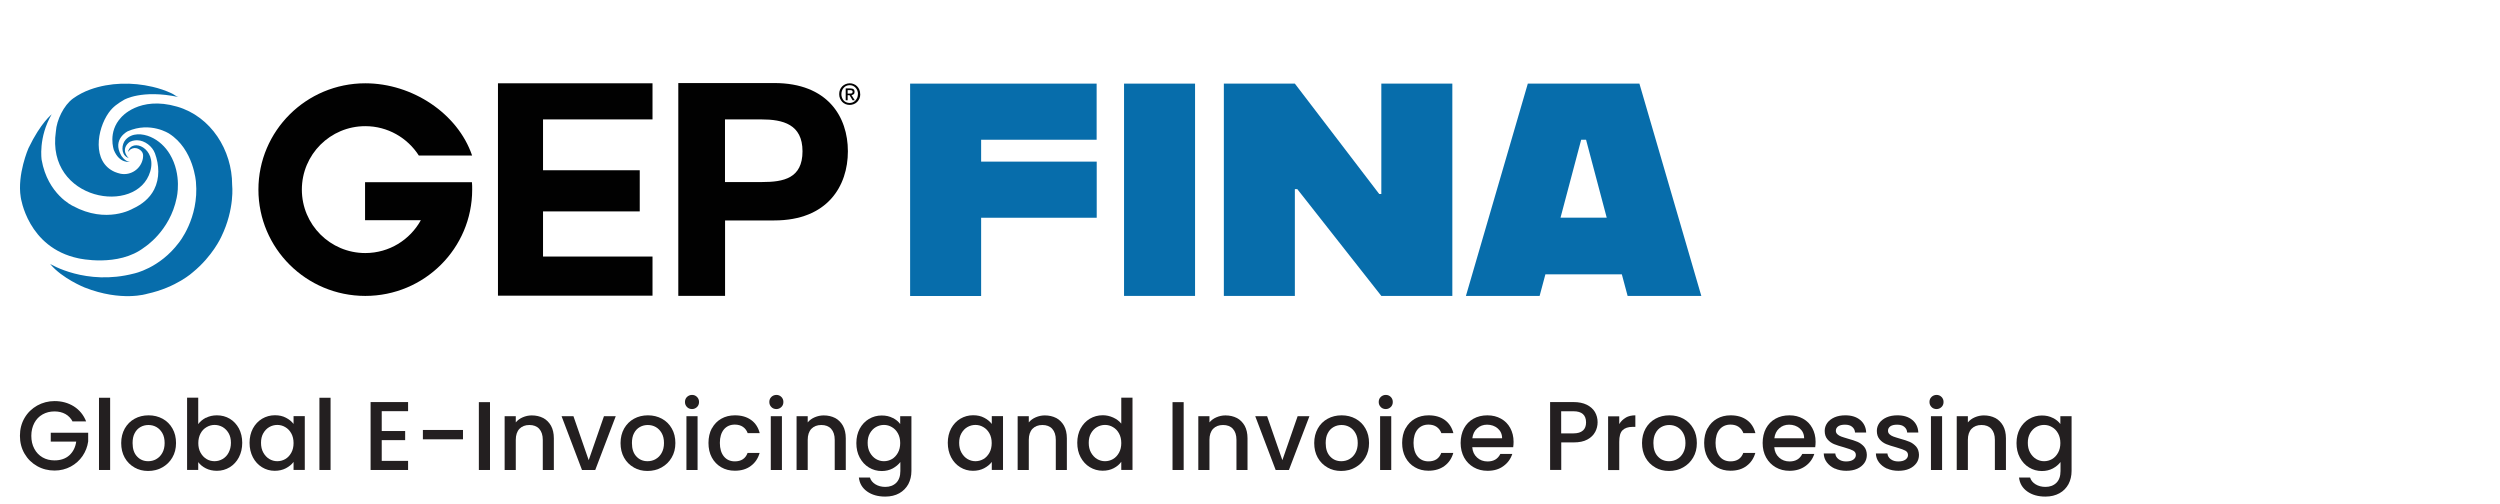 <?xml version="1.0" encoding="UTF-8"?>
<svg id="Layer_1" xmlns="http://www.w3.org/2000/svg" version="1.1" viewBox="0 0 307.35 61.99">
  <!-- Generator: Adobe Illustrator 29.4.0, SVG Export Plug-In . SVG Version: 2.1.0 Build 152)  -->
  <defs>
    <style>
      .st0 {
        fill: #010101;
      }

      .st1 {
        fill: #231f20;
      }

      .st2 {
        isolation: isolate;
      }

      .st3 {
        fill: #076dab;
      }
    </style>
  </defs>
  <g class="st2">
    <g class="st2">
      <path class="st1" d="M8.94,51.84c-.22-.41-.52-.73-.9-.94-.38-.21-.83-.32-1.33-.32-.55,0-1.04.12-1.48.37s-.77.6-1.01,1.05c-.24.46-.37.98-.37,1.58s.12,1.13.37,1.59c.24.46.58.81,1.01,1.06s.92.37,1.48.37c.74,0,1.35-.21,1.81-.62.46-.42.75-.98.85-1.69h-3.13v-1.09h4.6v1.07c-.09.65-.32,1.24-.69,1.79-.37.54-.86.98-1.45,1.3-.6.32-1.26.49-1.99.49-.78,0-1.5-.18-2.15-.55s-1.16-.87-1.54-1.52c-.38-.65-.57-1.38-.57-2.2s.19-1.55.57-2.2c.38-.65.9-1.15,1.55-1.52.65-.36,1.37-.55,2.14-.55.89,0,1.68.22,2.37.65.69.44,1.19,1.05,1.51,1.85h-1.64Z"/>
      <path class="st1" d="M13.54,48.9v8.88h-1.37v-8.88h1.37Z"/>
      <path class="st1" d="M16.52,57.46c-.5-.28-.9-.68-1.19-1.2-.29-.52-.43-1.12-.43-1.79s.15-1.27.44-1.79c.3-.52.7-.92,1.21-1.2.51-.28,1.08-.42,1.72-.42s1.2.14,1.72.42c.51.28.92.68,1.21,1.2.3.52.44,1.12.44,1.79s-.15,1.27-.46,1.79c-.3.52-.72.92-1.24,1.21s-1.1.43-1.73.43-1.19-.14-1.69-.43ZM19.2,56.45c.31-.17.56-.42.75-.76.19-.34.29-.74.29-1.22s-.09-.89-.28-1.22-.43-.58-.73-.75c-.3-.17-.63-.25-.98-.25s-.68.08-.98.25c-.3.17-.54.42-.71.75-.18.33-.26.74-.26,1.22,0,.71.18,1.26.55,1.65.36.39.82.58,1.37.58.35,0,.68-.08.99-.25Z"/>
      <path class="st1" d="M25.32,51.37c.4-.21.85-.31,1.35-.31.58,0,1.11.14,1.58.42.47.28.84.68,1.12,1.19.27.52.41,1.11.41,1.77s-.14,1.26-.41,1.78-.65.93-1.12,1.22c-.48.29-1,.44-1.58.44-.51,0-.97-.1-1.36-.3-.4-.2-.71-.46-.94-.77v.96h-1.37v-8.88h1.37v3.25c.23-.32.55-.58.95-.79ZM28.11,53.26c-.19-.33-.44-.58-.74-.76-.31-.17-.64-.26-.99-.26s-.67.09-.98.27c-.31.18-.56.43-.74.77s-.28.73-.28,1.19.09.85.28,1.19.44.6.74.78.63.26.98.26.68-.09.99-.27c.31-.18.56-.44.74-.79s.28-.74.28-1.2-.09-.85-.28-1.18Z"/>
      <path class="st1" d="M31.09,52.68c.28-.51.65-.91,1.13-1.2.48-.28,1-.43,1.58-.43.52,0,.97.1,1.36.31.39.2.7.46.93.76v-.96h1.38v6.61h-1.38v-.98c-.23.31-.55.57-.95.78-.4.21-.86.31-1.37.31-.57,0-1.09-.15-1.56-.44-.47-.29-.85-.7-1.12-1.22s-.41-1.12-.41-1.78.14-1.25.41-1.76ZM35.81,53.28c-.19-.34-.43-.59-.74-.77-.3-.18-.63-.27-.98-.27s-.68.09-.98.26c-.3.17-.55.43-.74.76s-.28.72-.28,1.18.09.86.28,1.2.44.61.74.79c.31.18.63.27.98.27s.68-.09.98-.26.55-.44.74-.78c.19-.34.28-.74.28-1.19s-.09-.85-.28-1.19Z"/>
      <path class="st1" d="M40.64,48.9v8.88h-1.37v-8.88h1.37Z"/>
      <path class="st1" d="M46.93,50.54v2.45h2.88v1.12h-2.88v2.55h3.24v1.12h-4.61v-8.35h4.61v1.12h-3.24Z"/>
      <path class="st1" d="M56.92,52.86v1.15h-4.93v-1.15h4.93Z"/>
      <path class="st1" d="M60.24,49.44v8.34h-1.37v-8.34h1.37Z"/>
      <path class="st1" d="M66.77,51.38c.41.22.73.54.97.96.23.42.35.94.35,1.54v3.9h-1.36v-3.7c0-.59-.15-1.04-.44-1.36s-.7-.47-1.21-.47-.92.16-1.22.47c-.3.32-.45.77-.45,1.36v3.7h-1.37v-6.61h1.37v.76c.22-.27.51-.48.86-.63s.72-.23,1.11-.23c.52,0,.99.11,1.4.32Z"/>
      <path class="st1" d="M72.38,56.56l1.87-5.39h1.45l-2.52,6.61h-1.63l-2.51-6.61h1.46l1.87,5.39Z"/>
      <path class="st1" d="M77.91,57.46c-.5-.28-.9-.68-1.19-1.2-.29-.52-.43-1.12-.43-1.79s.15-1.27.44-1.79c.3-.52.7-.92,1.21-1.2.51-.28,1.08-.42,1.72-.42s1.2.14,1.72.42c.51.28.92.68,1.21,1.2.3.52.44,1.12.44,1.79s-.15,1.27-.46,1.79c-.3.52-.72.92-1.24,1.21s-1.1.43-1.73.43-1.19-.14-1.69-.43ZM80.59,56.45c.31-.17.56-.42.75-.76.19-.34.29-.74.29-1.22s-.09-.89-.28-1.22-.43-.58-.73-.75c-.3-.17-.63-.25-.98-.25s-.68.08-.98.25c-.3.17-.54.42-.71.75-.18.33-.26.74-.26,1.22,0,.71.18,1.26.55,1.65.36.39.82.58,1.37.58.35,0,.68-.08.99-.25Z"/>
      <path class="st1" d="M84.46,50.04c-.17-.17-.25-.38-.25-.62s.08-.46.25-.62.38-.25.62-.25.44.08.61.25.25.38.25.62-.08.46-.25.62-.37.25-.61.25-.46-.08-.62-.25ZM85.76,51.17v6.61h-1.37v-6.61h1.37Z"/>
      <path class="st1" d="M87.52,52.67c.28-.52.66-.91,1.15-1.19.49-.28,1.05-.42,1.68-.42.8,0,1.46.19,1.99.57s.88.92,1.06,1.62h-1.48c-.12-.33-.31-.58-.58-.77-.26-.18-.6-.28-1-.28-.56,0-1.01.2-1.34.59-.33.4-.5.95-.5,1.66s.17,1.27.5,1.67c.33.4.78.6,1.34.6.79,0,1.32-.35,1.57-1.04h1.48c-.19.67-.55,1.21-1.08,1.6-.53.4-1.18.59-1.97.59-.63,0-1.19-.14-1.68-.43s-.87-.68-1.15-1.2c-.28-.52-.41-1.12-.41-1.79s.14-1.28.41-1.79Z"/>
      <path class="st1" d="M94.83,50.04c-.17-.17-.25-.38-.25-.62s.08-.46.25-.62.38-.25.62-.25.44.08.61.25.25.38.25.62-.08.46-.25.62-.37.25-.61.25-.46-.08-.62-.25ZM96.13,51.17v6.61h-1.37v-6.61h1.37Z"/>
      <path class="st1" d="M102.66,51.38c.41.22.73.54.97.96.23.42.35.94.35,1.54v3.9h-1.36v-3.7c0-.59-.15-1.04-.44-1.36s-.7-.47-1.21-.47-.92.16-1.22.47c-.3.32-.45.77-.45,1.36v3.7h-1.37v-6.61h1.37v.76c.22-.27.51-.48.86-.63s.72-.23,1.11-.23c.52,0,.99.11,1.4.32Z"/>
      <path class="st1" d="M109.74,51.37c.4.2.71.46.93.76v-.96h1.38v6.72c0,.61-.13,1.15-.38,1.63-.26.47-.63.85-1.11,1.12-.48.27-1.06.41-1.73.41-.9,0-1.64-.21-2.23-.63-.59-.42-.93-.99-1.01-1.71h1.36c.1.34.33.62.67.83.34.21.75.32,1.22.32.55,0,1-.17,1.34-.5.34-.34.51-.82.51-1.46v-1.1c-.23.31-.55.57-.94.79-.4.21-.85.32-1.35.32-.58,0-1.1-.15-1.58-.44-.48-.29-.85-.7-1.13-1.22s-.41-1.12-.41-1.78.14-1.25.41-1.76c.28-.51.65-.91,1.13-1.2.48-.28,1-.43,1.58-.43.51,0,.97.1,1.36.31ZM110.39,53.28c-.19-.34-.43-.59-.74-.77-.3-.18-.63-.27-.98-.27s-.68.09-.98.26c-.3.17-.55.43-.74.76s-.28.72-.28,1.18.09.86.28,1.2.44.61.74.79c.31.18.63.27.98.27s.68-.09.98-.26.55-.44.74-.78c.19-.34.28-.74.28-1.19s-.09-.85-.28-1.19Z"/>
      <path class="st1" d="M116.93,52.68c.28-.51.65-.91,1.13-1.2.48-.28,1-.43,1.58-.43.52,0,.97.1,1.36.31.39.2.7.46.93.76v-.96h1.38v6.61h-1.38v-.98c-.23.31-.55.57-.95.78-.4.21-.86.31-1.37.31-.57,0-1.09-.15-1.56-.44-.47-.29-.85-.7-1.12-1.22s-.41-1.12-.41-1.78.14-1.25.41-1.76ZM121.64,53.28c-.19-.34-.43-.59-.74-.77-.3-.18-.63-.27-.98-.27s-.68.09-.98.26c-.3.17-.55.43-.74.76s-.28.72-.28,1.18.09.86.28,1.2.44.61.74.79c.31.18.63.27.98.27s.68-.09.98-.26.55-.44.74-.78c.19-.34.28-.74.28-1.19s-.09-.85-.28-1.19Z"/>
      <path class="st1" d="M129.84,51.38c.41.22.73.54.97.96.23.42.35.94.35,1.54v3.9h-1.36v-3.7c0-.59-.15-1.04-.44-1.36s-.7-.47-1.21-.47-.92.16-1.22.47c-.3.32-.45.77-.45,1.36v3.7h-1.37v-6.61h1.37v.76c.22-.27.51-.48.86-.63s.72-.23,1.11-.23c.52,0,.99.11,1.4.32Z"/>
      <path class="st1" d="M132.85,52.68c.28-.51.65-.91,1.13-1.2.48-.28,1.01-.43,1.59-.43.43,0,.86.09,1.28.28.42.19.75.44,1,.75v-3.19h1.38v8.88h-1.38v-1c-.22.32-.53.58-.93.79-.4.21-.85.31-1.36.31-.58,0-1.1-.15-1.58-.44-.48-.29-.85-.7-1.13-1.22s-.41-1.12-.41-1.78.14-1.25.41-1.76ZM137.57,53.28c-.19-.34-.43-.59-.74-.77-.3-.18-.63-.27-.98-.27s-.68.09-.98.26c-.3.17-.55.43-.74.76s-.28.72-.28,1.18.09.86.28,1.2.44.61.74.79c.31.18.63.27.98.27s.68-.09.98-.26.55-.44.74-.78c.19-.34.28-.74.28-1.19s-.09-.85-.28-1.19Z"/>
      <path class="st1" d="M145.52,49.44v8.34h-1.37v-8.34h1.37Z"/>
      <path class="st1" d="M152.05,51.38c.41.22.73.54.97.96.23.42.35.94.35,1.54v3.9h-1.36v-3.7c0-.59-.15-1.04-.44-1.36s-.7-.47-1.21-.47-.92.16-1.22.47c-.3.32-.45.77-.45,1.36v3.7h-1.37v-6.61h1.37v.76c.22-.27.51-.48.86-.63s.72-.23,1.11-.23c.52,0,.99.11,1.4.32Z"/>
      <path class="st1" d="M157.66,56.56l1.87-5.39h1.45l-2.52,6.61h-1.63l-2.51-6.61h1.46l1.87,5.39Z"/>
      <path class="st1" d="M163.19,57.46c-.5-.28-.9-.68-1.19-1.2-.29-.52-.43-1.12-.43-1.79s.15-1.27.44-1.79c.29-.52.7-.92,1.21-1.2.51-.28,1.08-.42,1.72-.42s1.2.14,1.72.42c.51.28.92.68,1.21,1.2.3.52.44,1.12.44,1.79s-.15,1.27-.46,1.79c-.3.52-.72.92-1.24,1.21s-1.1.43-1.73.43-1.19-.14-1.69-.43ZM165.88,56.45c.31-.17.56-.42.75-.76.19-.34.29-.74.29-1.22s-.09-.89-.28-1.22c-.18-.33-.43-.58-.73-.75s-.63-.25-.98-.25-.68.08-.98.25c-.3.17-.54.42-.71.75-.18.33-.26.74-.26,1.22,0,.71.18,1.26.55,1.65.36.39.82.58,1.37.58.35,0,.68-.08.99-.25Z"/>
      <path class="st1" d="M169.75,50.04c-.17-.17-.25-.38-.25-.62s.08-.46.25-.62.38-.25.62-.25.44.08.61.25.25.38.25.62-.08.46-.25.62-.37.25-.61.25-.46-.08-.62-.25ZM171.04,51.17v6.61h-1.37v-6.61h1.37Z"/>
      <path class="st1" d="M172.8,52.67c.28-.52.66-.91,1.15-1.19.49-.28,1.05-.42,1.68-.42.8,0,1.46.19,1.99.57.52.38.88.92,1.06,1.62h-1.48c-.12-.33-.31-.58-.58-.77-.26-.18-.6-.28-1-.28-.56,0-1.01.2-1.34.59s-.5.95-.5,1.66.17,1.27.5,1.67.78.6,1.34.6c.79,0,1.32-.35,1.57-1.04h1.48c-.19.67-.55,1.21-1.08,1.6s-1.18.59-1.97.59c-.63,0-1.19-.14-1.68-.43-.49-.28-.87-.68-1.15-1.2-.28-.52-.41-1.12-.41-1.79s.14-1.28.41-1.79Z"/>
      <path class="st1" d="M186.05,54.98h-5.05c.04.53.24.95.59,1.27.35.32.78.48,1.3.48.74,0,1.26-.31,1.56-.92h1.47c-.2.61-.56,1.11-1.09,1.49-.52.39-1.17.58-1.95.58-.63,0-1.2-.14-1.7-.43s-.89-.68-1.18-1.2c-.28-.52-.43-1.12-.43-1.79s.14-1.28.41-1.79c.28-.52.66-.91,1.16-1.19.5-.28,1.07-.42,1.72-.42s1.18.14,1.67.41.87.65,1.14,1.15.41,1.06.41,1.7c0,.25-.02.47-.05.67ZM184.67,53.88c0-.5-.19-.91-.54-1.21-.35-.3-.79-.46-1.31-.46-.47,0-.88.15-1.21.45-.34.3-.54.71-.6,1.22h3.66Z"/>
      <path class="st1" d="M196.1,53.12c-.2.38-.52.68-.96.92-.44.24-1,.35-1.69.35h-1.51v3.38h-1.37v-8.34h2.88c.64,0,1.18.11,1.63.33.44.22.78.52,1,.89.22.38.33.8.33,1.26,0,.43-.1.82-.3,1.2ZM194.61,52.93c.26-.24.38-.57.38-1,0-.91-.52-1.37-1.55-1.37h-1.51v2.72h1.51c.52,0,.91-.12,1.16-.35Z"/>
      <path class="st1" d="M199.87,51.34c.33-.19.73-.28,1.18-.28v1.42h-.35c-.54,0-.94.14-1.22.41-.28.27-.41.74-.41,1.42v3.48h-1.37v-6.61h1.37v.96c.2-.34.47-.6.8-.79Z"/>
      <path class="st1" d="M203.49,57.46c-.5-.28-.9-.68-1.19-1.2-.29-.52-.43-1.12-.43-1.79s.15-1.27.44-1.79c.29-.52.7-.92,1.21-1.2.51-.28,1.08-.42,1.72-.42s1.2.14,1.72.42c.51.28.92.68,1.21,1.2.3.52.44,1.12.44,1.79s-.15,1.27-.46,1.79c-.3.52-.72.92-1.24,1.21s-1.1.43-1.73.43-1.19-.14-1.69-.43ZM206.17,56.45c.31-.17.56-.42.75-.76.19-.34.29-.74.29-1.22s-.09-.89-.28-1.22c-.18-.33-.43-.58-.73-.75s-.63-.25-.98-.25-.68.08-.98.25c-.3.17-.54.42-.71.75-.18.33-.26.74-.26,1.22,0,.71.18,1.26.55,1.65.36.39.82.58,1.37.58.35,0,.68-.08.99-.25Z"/>
      <path class="st1" d="M209.93,52.67c.28-.52.66-.91,1.15-1.19.49-.28,1.05-.42,1.68-.42.8,0,1.46.19,1.99.57s.88.92,1.06,1.62h-1.48c-.12-.33-.31-.58-.58-.77-.26-.18-.6-.28-1-.28-.56,0-1.01.2-1.34.59s-.5.95-.5,1.66.17,1.27.5,1.67.78.6,1.34.6c.79,0,1.32-.35,1.57-1.04h1.48c-.19.67-.55,1.21-1.08,1.6-.53.4-1.18.59-1.97.59-.63,0-1.19-.14-1.68-.43s-.87-.68-1.15-1.2c-.28-.52-.41-1.12-.41-1.79s.14-1.28.41-1.79Z"/>
      <path class="st1" d="M223.18,54.98h-5.05c.04.53.24.95.59,1.27.35.32.78.48,1.29.48.74,0,1.26-.31,1.56-.92h1.48c-.2.61-.56,1.11-1.09,1.49s-1.17.58-1.95.58c-.63,0-1.2-.14-1.7-.43s-.89-.68-1.18-1.2c-.29-.52-.43-1.12-.43-1.79s.14-1.28.41-1.79c.28-.52.66-.91,1.16-1.19.5-.28,1.07-.42,1.72-.42s1.18.14,1.67.41.87.65,1.14,1.15c.27.49.41,1.06.41,1.7,0,.25-.02.47-.05.67ZM221.8,53.88c0-.5-.19-.91-.54-1.21-.35-.3-.79-.46-1.31-.46-.47,0-.88.15-1.21.45-.34.3-.54.71-.6,1.22h3.66Z"/>
      <path class="st1" d="M225.57,57.61c-.41-.19-.74-.45-.98-.77-.24-.32-.37-.69-.38-1.09h1.42c.02.28.16.52.4.7s.55.28.92.28.68-.07.89-.22c.21-.15.32-.34.32-.57,0-.25-.12-.43-.35-.55-.24-.12-.61-.25-1.12-.4-.5-.13-.9-.27-1.21-.39-.31-.13-.58-.32-.81-.59-.23-.27-.34-.61-.34-1.04,0-.35.1-.67.31-.97.21-.29.51-.52.89-.69.39-.17.83-.25,1.34-.25.75,0,1.36.19,1.82.57s.71.9.74,1.55h-1.37c-.02-.3-.14-.53-.36-.71-.21-.18-.51-.26-.88-.26s-.64.07-.83.2c-.19.14-.29.32-.29.54,0,.18.06.32.19.44.13.12.28.21.47.28.18.07.46.15.82.26.48.13.87.26,1.18.39.31.13.57.33.8.58.22.26.34.6.35,1.02,0,.38-.1.71-.31,1.01-.21.29-.5.53-.88.7-.38.17-.83.25-1.34.25s-.99-.09-1.4-.28Z"/>
      <path class="st1" d="M231.98,57.61c-.41-.19-.74-.45-.98-.77-.24-.32-.37-.69-.38-1.09h1.42c.02.28.16.52.4.7s.55.28.92.28.68-.07.89-.22c.21-.15.32-.34.32-.57,0-.25-.12-.43-.35-.55-.24-.12-.61-.25-1.12-.4-.5-.13-.9-.27-1.21-.39-.31-.13-.58-.32-.81-.59-.23-.27-.34-.61-.34-1.04,0-.35.1-.67.31-.97.21-.29.51-.52.89-.69.39-.17.83-.25,1.34-.25.75,0,1.36.19,1.82.57s.71.9.74,1.55h-1.37c-.02-.3-.14-.53-.36-.71-.21-.18-.51-.26-.88-.26s-.64.07-.83.2c-.19.14-.29.32-.29.54,0,.18.06.32.19.44.13.12.28.21.47.28.18.07.46.15.82.26.48.13.87.26,1.18.39.31.13.57.33.8.58.22.26.34.6.35,1.02,0,.38-.1.71-.31,1.01-.21.29-.5.53-.88.7-.38.17-.83.25-1.34.25s-.99-.09-1.4-.28Z"/>
      <path class="st1" d="M237.46,50.04c-.17-.17-.25-.38-.25-.62s.08-.46.25-.62.38-.25.62-.25.44.08.61.25.25.38.25.62-.08.46-.25.62-.37.25-.61.25-.46-.08-.62-.25ZM238.76,51.17v6.61h-1.37v-6.61h1.37Z"/>
      <path class="st1" d="M245.29,51.38c.41.22.73.54.97.96.23.42.35.94.35,1.54v3.9h-1.36v-3.7c0-.59-.15-1.04-.44-1.36s-.7-.47-1.21-.47-.92.16-1.22.47c-.3.32-.45.77-.45,1.36v3.7h-1.37v-6.61h1.37v.76c.22-.27.51-.48.86-.63.35-.15.72-.23,1.11-.23.52,0,.99.11,1.4.32Z"/>
      <path class="st1" d="M252.37,51.37c.4.2.71.46.93.76v-.96h1.38v6.72c0,.61-.13,1.15-.38,1.63-.26.47-.62.85-1.11,1.12s-1.06.41-1.73.41c-.9,0-1.64-.21-2.23-.63-.59-.42-.93-.99-1.01-1.71h1.36c.1.34.33.62.67.83.34.21.75.32,1.22.32.55,0,1-.17,1.34-.5s.51-.82.51-1.46v-1.1c-.23.31-.54.57-.94.79-.4.21-.85.32-1.35.32-.58,0-1.1-.15-1.58-.44-.48-.29-.85-.7-1.13-1.22-.28-.52-.41-1.12-.41-1.78s.14-1.25.41-1.76c.28-.51.65-.91,1.13-1.2.48-.28,1-.43,1.58-.43.51,0,.96.1,1.36.31ZM253.02,53.28c-.19-.34-.43-.59-.74-.77-.3-.18-.63-.27-.98-.27s-.68.09-.98.26c-.3.17-.55.43-.74.76s-.28.72-.28,1.18.09.86.28,1.2.44.61.74.79c.31.18.63.27.98.27s.68-.09.98-.26.55-.44.74-.78c.19-.34.28-.74.28-1.19s-.09-.85-.28-1.19Z"/>
    </g>
  </g>
  <g>
    <g>
      <polygon class="st0" points="66.76 25.99 66.76 31.54 80.22 31.54 80.22 36.35 61.22 36.35 61.22 10.24 80.22 10.24 80.22 14.68 66.76 14.68 66.76 20.93 78.65 20.93 78.65 25.99 66.76 25.99"/>
      <path class="st0" d="M89.14,22.38h4.55c2.64,0,4.97-.45,4.97-3.78s-2.42-3.92-5.06-3.92h-4.47v7.7h0ZM83.39,10.21h11.8c6.56,0,9.05,4.14,9.05,8.39s-2.49,8.5-9.05,8.5h-6.05v9.27h-5.75V10.21Z"/>
      <path class="st3" d="M6.39,14.03s-1.36,1.01-2.89,4.19c0,0-1.41,3.23-.95,6.03,0,0,.83,6.2,7.1,7.51,0,0,4.88,1.13,8.09-1.35,0,0,3.15-1.97,3.98-6.09,0,0,.69-2.81-.84-5.36-.55-.92-1.38-1.7-2.37-2.13-1-.43-2.28-.53-3.07.35-.5.56-.57,1.69.13,2.13.08.05.17.1.26.14,0,0-1.04-.94-.04-1.88.26-.25.74-.33,1.07-.33.94.02,1.87.75,2.19,1.61.53,1.44.6,3.07-.1,4.45-.57,1.11-1.53,1.85-2.64,2.36,0,0-3.2,1.91-7.35-.34,0,0-3.09-1.41-3.84-5.66,0,0-.44-2.75,1.25-5.64"/>
      <path class="st3" d="M15.9,18.48c.23-.21.51-.31.81-.27.36.05.78.35.86.72.04.17.02.35,0,.53-.22,1.29-1.47,2.15-2.75,1.9-.24-.05-.47-.13-.7-.22-2.84-1.23-2.21-5.25-.75-7.29.51-.72,1.13-1.14,1.88-1.58,0,0,2.18-1.3,6.69-.34-.25-.05-.57-.33-.81-.44-.76-.36-1.57-.63-2.39-.82-2.48-.58-5.22-.54-7.64.33-.75.27-1.47.64-2.12,1.11-1.14.83-2.02,2.65-2.11,4.05h0c-1.25,8.52,9.99,10.38,11.6,4.92.84-2.84-2.25-4.21-2.74-2.41l.18-.17"/>
      <path class="st3" d="M6.19,32.46s4.39,2.7,10.27,1.17c0,0,3.13-.62,5.51-3.77,0,0,2.52-3.03,2.12-7.48,0,0-.27-4.02-3.29-5.95,0,0-2.3-1.52-5.1-.29,0,0-1.94.96-.81,2.96,0,0,.45.78,1.08.79,0,0-1.27.27-1.97-1.44,0,0-.8-2.22.9-4.02,0,0,2.19-2.68,6.87-1.32,4.18,1.21,6.77,5.36,6.77,9.62,0,0,.35,2.93-1.34,6.39,0,0-1.04,2.34-3.48,4.34,0,0-2.01,1.87-5.63,2.66,0,0-3.14,1.02-7.7-.78,0,0-2.76-1.11-4.21-2.87"/>
      <path class="st0" d="M44.88,22.39v4.68h6.86c-1.33,2.41-3.89,4.04-6.83,4.04-4.31,0-7.8-3.49-7.8-7.8s3.49-7.8,7.8-7.8c2.76,0,5.19,1.44,6.58,3.61h6.55c-1.76-5.17-7.35-8.88-13.13-8.88-7.26,0-13.14,5.85-13.14,13.07s5.88,13.07,13.14,13.07,13.14-5.85,13.14-13.07c0-.31,0-.61-.03-.91h-13.14Z"/>
      <path class="st0" d="M104.48,11.5h.13s.08-.01.11-.03.06-.04.07-.07c.02-.03.03-.07.03-.13,0-.04,0-.08-.03-.1-.02-.03-.05-.05-.08-.06s-.07-.02-.1-.03h-.4v.43h.27ZM104.21,12.33h-.24v-1.46h.56c.18,0,.31.03.4.1.09.07.13.17.13.32,0,.13-.03.23-.11.29-.07.06-.16.1-.27.11l.41.64h-.27l-.38-.63h-.23v.63h0ZM105.48,11.57c0-.16-.03-.31-.08-.44-.05-.13-.12-.25-.22-.35-.09-.1-.2-.17-.32-.23-.12-.05-.26-.08-.4-.08s-.28.03-.4.08-.23.13-.32.23c-.09.1-.17.21-.22.35-.05.13-.08.28-.08.44,0,.15.02.29.07.42s.11.25.2.35.2.18.32.23.27.09.42.09c.14,0,.27-.03.4-.08.12-.05.23-.13.32-.23s.16-.21.22-.34c.05-.13.08-.28.08-.44M105.76,11.57c0,.2-.03.38-.1.54s-.17.3-.28.42-.26.2-.41.27c-.16.06-.32.1-.49.1-.19,0-.37-.03-.53-.1-.16-.07-.3-.16-.41-.28s-.2-.26-.27-.42-.1-.34-.1-.53c0-.2.03-.38.1-.54s.16-.3.28-.42c.12-.12.26-.2.42-.27.16-.06.32-.1.5-.1s.33.03.49.1c.16.06.3.15.41.27.12.12.21.26.28.42s.1.34.1.54"/>
    </g>
    <g>
      <path class="st3" d="M120.62,17.18v2.69h14.21v6.9h-14.21v9.62h-8.73V10.28h22.93v6.9h-14.21,0Z"/>
      <path class="st3" d="M138.19,10.28h8.73v26.1h-8.73V10.28Z"/>
      <path class="st3" d="M150.46,10.28h8.73l10.37,13.57h.26v-13.57h8.73v26.1h-8.73l-10.33-13.13h-.3v13.13h-8.73V10.28h0Z"/>
      <path class="st3" d="M199.39,33.73h-9.4l-.71,2.65h-9.06l7.61-26.1h13.72l7.61,26.1h-9.06l-.71-2.65ZM197.53,26.76l-2.54-9.58h-.6l-2.54,9.58h5.68Z"/>
    </g>
  </g>
</svg>